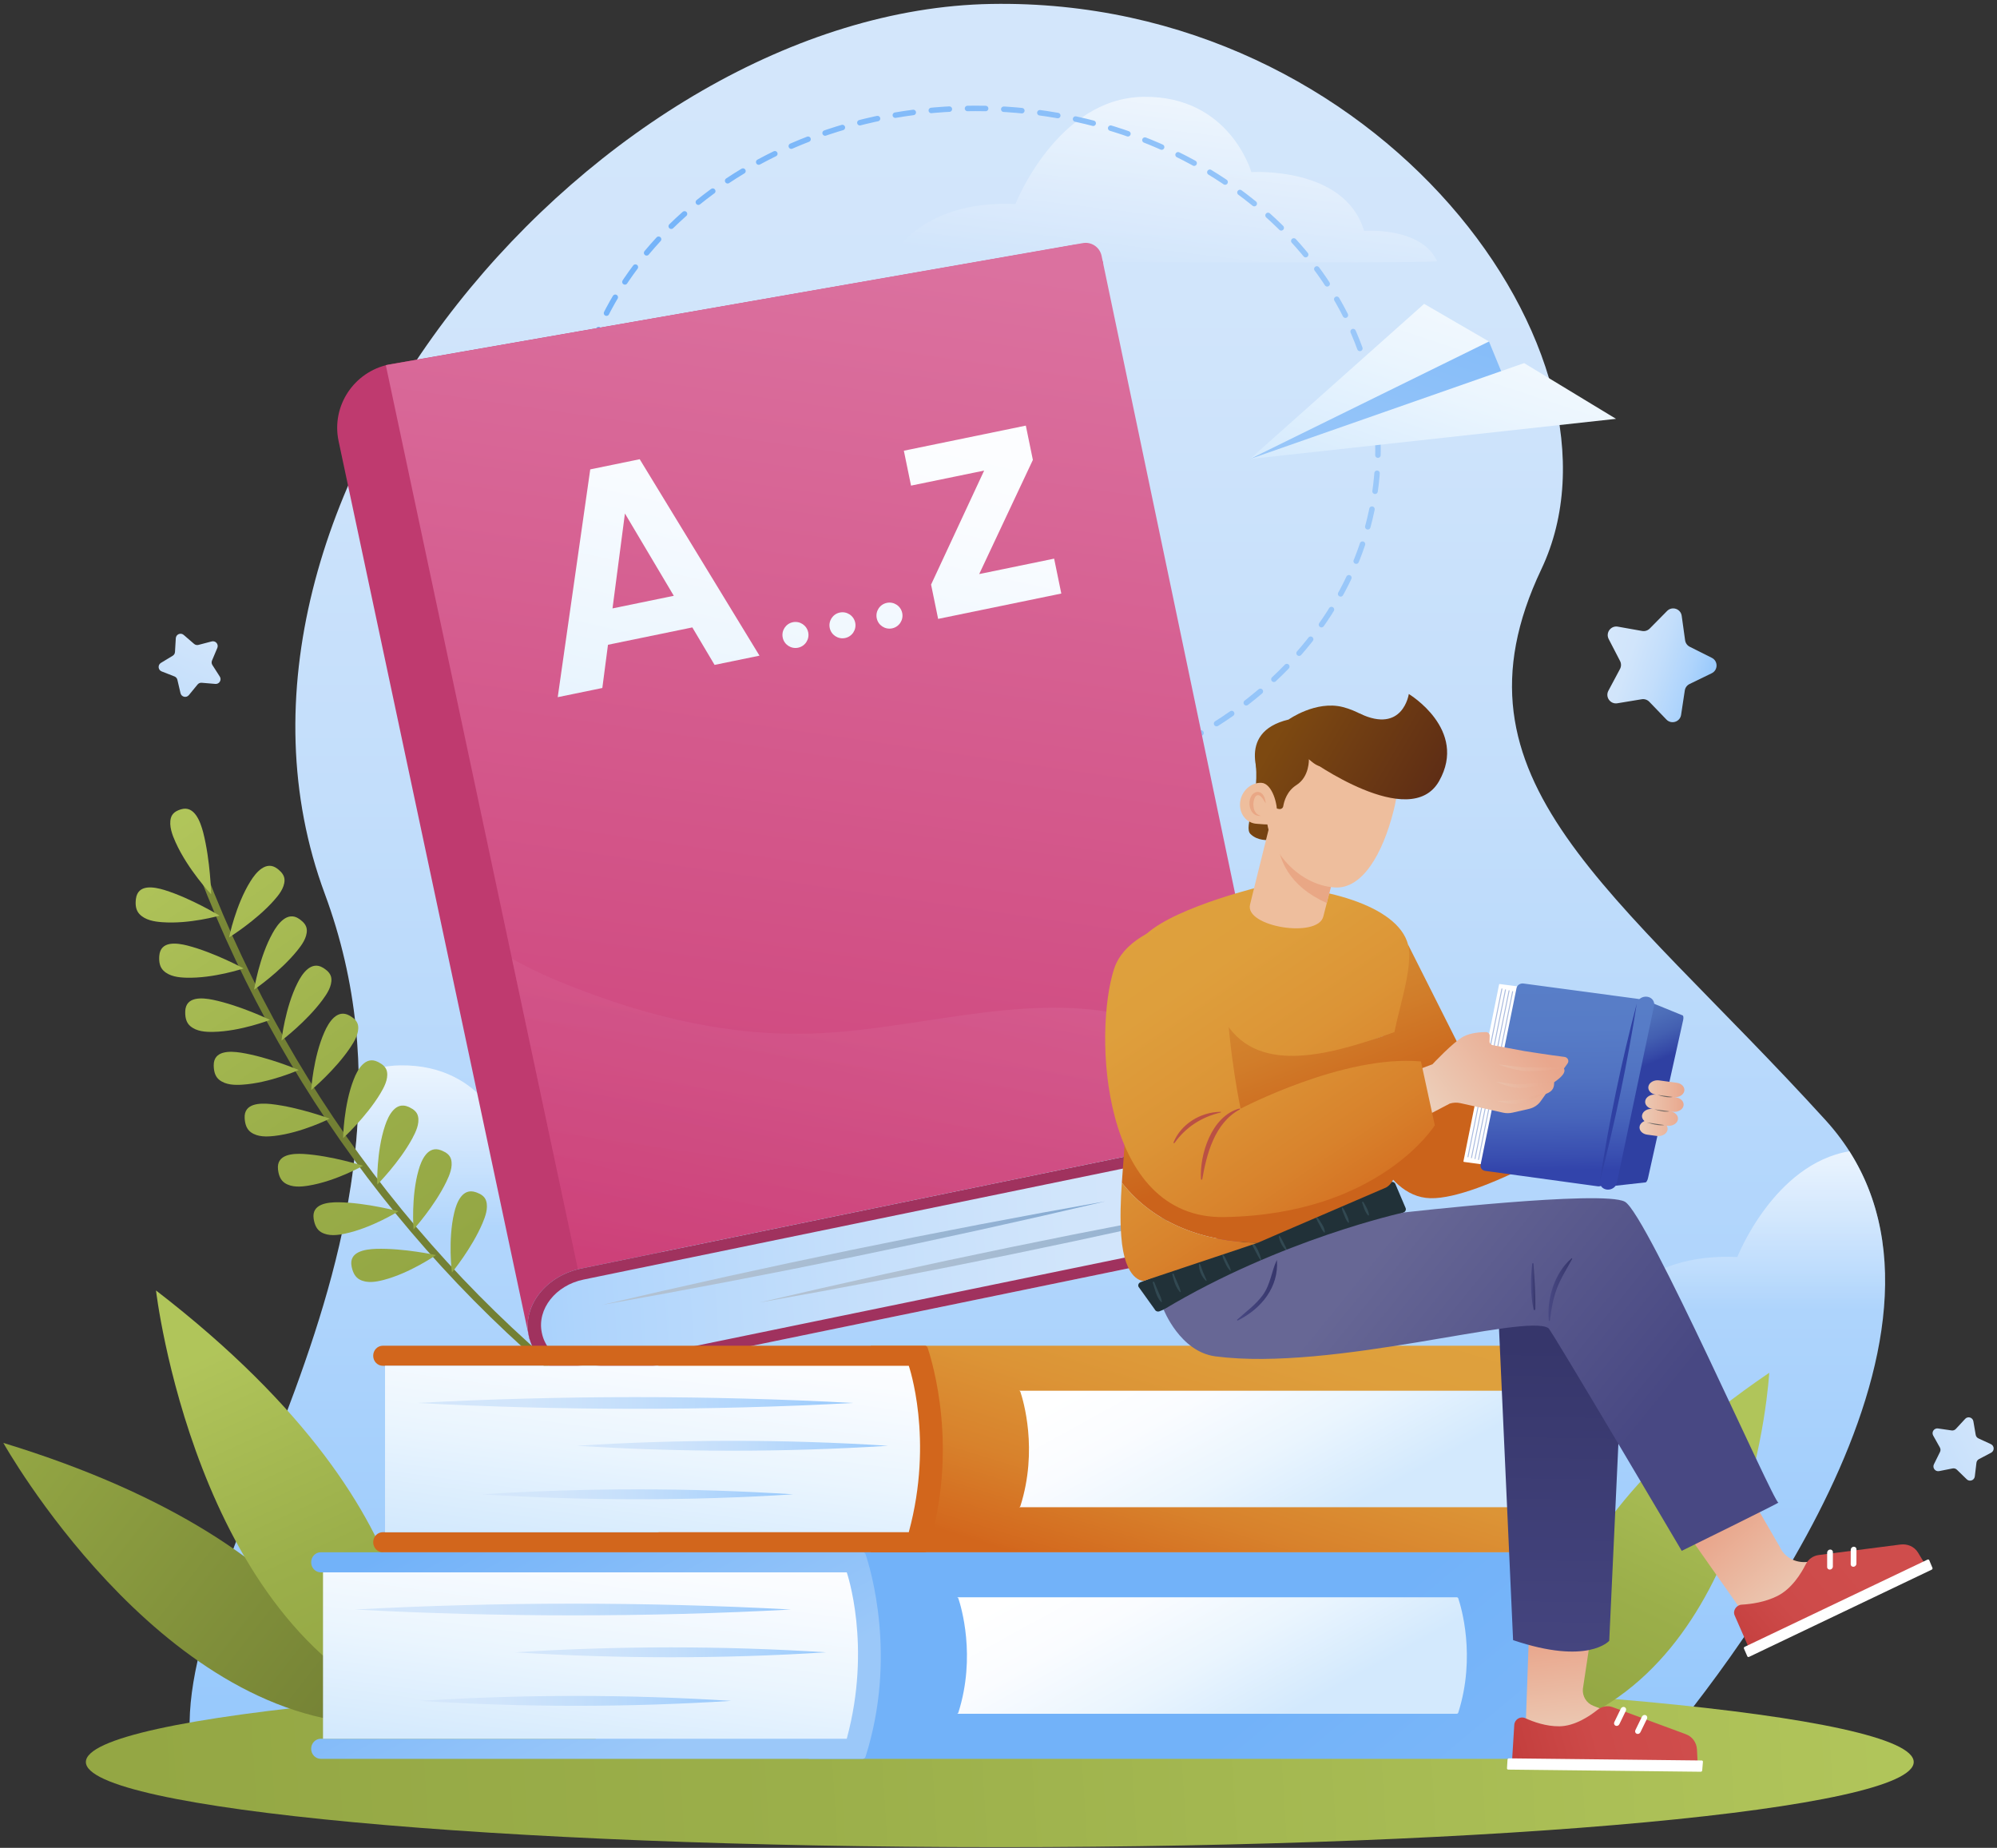 <svg width="414" height="383" viewBox="0 0 414 383" fill="none" xmlns="http://www.w3.org/2000/svg">
<rect x="0" y="0" width="414" height="383" fill="#333333" stroke="none"/>
<path d="M39.935 364.547H342.347C362.087 341.167 414.515 271.774 378.459 232.171C334.626 184.027 298.698 161.891 319.536 117.989C340.375 74.086 286.096 -0.594 205.45 0.818C124.804 2.23 37.139 103.778 67.319 185.22C94.851 259.517 32.435 325.592 39.935 364.547Z" fill="url(#paint0_linear_9_421)"/>
<path opacity="0.8" d="M297.918 54.126C298.196 54.738 184.398 54.126 184.398 54.126C184.398 54.126 189.961 41.372 210.516 42.29C210.516 42.29 219.137 20.32 237.038 20.07C254.939 19.82 259.415 35.672 259.415 35.672C259.415 35.672 278.808 34.394 282.786 47.854C282.786 47.854 294.652 46.938 297.918 54.126Z" fill="url(#paint1_linear_9_421)"/>
<path d="M202.218 164.089C248.31 164.089 285.675 132.386 285.675 93.278C285.675 54.17 248.31 22.467 202.218 22.467C156.126 22.467 118.761 54.17 118.761 93.278C118.761 132.386 156.126 164.089 202.218 164.089Z" stroke="url(#paint2_linear_9_421)" stroke-width="1.134" stroke-miterlimit="10" stroke-linecap="round" stroke-dasharray="3.76 3.76"/>
<path d="M207.268 382.861C311.907 382.861 396.734 374.959 396.734 365.211C396.734 355.463 311.907 347.561 207.268 347.561C102.629 347.561 17.802 355.463 17.802 365.211C17.802 374.959 102.629 382.861 207.268 382.861Z" fill="url(#paint3_linear_9_421)"/>
<path d="M366.78 284.535C366.78 284.535 363.448 345.616 321.634 358.591C321.634 358.591 309.002 323.797 366.78 284.535Z" fill="url(#paint4_linear_9_421)"/>
<path opacity="0.8" d="M383.393 238.621C367.728 241.272 360.166 260.54 360.166 260.54C339.611 259.622 334.048 272.376 334.048 272.376C334.048 272.376 362.168 272.527 390.418 272.604C391.687 260.487 389.898 248.813 383.393 238.621Z" fill="url(#paint5_linear_9_421)"/>
<path d="M0.692 299.069C0.692 299.069 32.659 356.163 77.203 357.332C77.203 357.332 72.337 320.934 0.692 299.069Z" fill="url(#paint6_linear_9_421)"/>
<path d="M32.341 267.471C32.341 267.471 40.389 336.737 84.978 354.528C84.978 354.528 95.549 316.159 32.341 267.471Z" fill="url(#paint7_linear_9_421)"/>
<path opacity="0.8" d="M143.854 254.871C140.588 247.683 128.721 248.599 128.721 248.599C124.744 235.139 105.35 236.417 105.35 236.417C105.35 236.417 100.875 220.565 82.973 220.815C79.81 220.859 76.943 221.591 74.355 222.75C74.559 233.82 73.242 244.61 71.011 255.049C103.649 255.166 144.019 255.236 143.854 254.871Z" fill="url(#paint8_linear_9_421)"/>
<path d="M41.614 180.068C41.227 180.214 41.044 180.674 41.206 181.096C59.709 229.417 92.46 271.11 135.257 300.551C135.63 300.808 136.122 300.739 136.354 300.397C136.587 300.056 136.474 299.575 136.104 299.32C93.556 270.051 60.997 228.601 42.602 180.561C42.441 180.143 41.999 179.923 41.614 180.068Z" fill="url(#paint9_linear_9_421)"/>
<path d="M98.876 247.192C98.781 247.156 98.684 247.124 98.588 247.092C95.841 246.186 94.64 249.275 94.152 251.413C92.834 256.953 93.673 263.75 93.688 263.749C93.694 263.752 97.826 258.722 100.029 253.531C100.61 252.161 101.257 250.406 100.78 248.894C100.494 247.992 99.718 247.507 98.876 247.192Z" fill="url(#paint10_linear_9_421)"/>
<path d="M91.695 238.523C91.602 238.483 91.507 238.446 91.412 238.41C88.711 237.379 87.367 240.405 86.779 242.519C85.203 247.99 85.719 254.815 85.734 254.815C85.74 254.819 90.104 249.988 92.548 244.908C93.193 243.568 93.921 241.845 93.516 240.313C93.275 239.397 92.522 238.876 91.695 238.523Z" fill="url(#paint11_linear_9_421)"/>
<path d="M84.93 229.53C84.838 229.486 84.746 229.444 84.653 229.404C82.003 228.247 80.518 231.208 79.832 233.291C78.002 238.682 78.196 245.523 78.212 245.523C78.217 245.527 82.803 240.906 85.483 235.946C86.19 234.637 86.999 232.95 86.665 231.402C86.467 230.477 85.74 229.922 84.93 229.53Z" fill="url(#paint12_linear_9_421)"/>
<path d="M78.591 220.229C78.501 220.18 78.411 220.134 78.32 220.09C75.727 218.809 74.105 221.698 73.323 223.748C71.243 229.049 71.119 235.892 71.134 235.892C71.14 235.896 75.936 231.495 78.844 226.665C79.611 225.391 80.498 223.744 80.237 222.181C80.083 221.247 79.381 220.658 78.591 220.229Z" fill="url(#paint13_linear_9_421)"/>
<path d="M72.691 210.634C72.604 210.582 72.516 210.531 72.427 210.482C69.895 209.079 68.141 211.889 67.264 213.902C64.939 219.102 64.498 225.936 64.513 225.937C64.518 225.941 69.516 221.769 72.646 217.079C73.471 215.842 74.434 214.237 74.246 212.663C74.134 211.723 73.46 211.1 72.691 210.634Z" fill="url(#paint14_linear_9_421)"/>
<path d="M67.239 200.76C67.155 200.703 67.069 200.649 66.982 200.595C64.517 199.071 62.634 201.799 61.665 203.77C59.103 208.861 58.343 215.671 58.359 215.673C58.364 215.677 63.551 211.744 66.896 207.203C67.779 206.005 68.814 204.446 68.7 202.863C68.63 201.917 67.986 201.263 67.239 200.76Z" fill="url(#paint15_linear_9_421)"/>
<path d="M62.247 190.623C62.166 190.562 62.082 190.503 61.998 190.446C59.605 188.803 57.598 191.442 56.538 193.368C53.741 198.339 52.669 205.116 52.684 205.118C52.688 205.123 58.054 201.435 61.606 197.053C62.543 195.897 63.65 194.387 63.609 192.797C63.585 191.847 62.971 191.162 62.247 190.623Z" fill="url(#paint16_linear_9_421)"/>
<path d="M57.727 180.236C57.648 180.171 57.568 180.108 57.486 180.047C55.171 178.288 53.043 180.833 51.895 182.71C48.871 187.553 47.486 194.284 47.501 194.286C47.505 194.291 53.037 190.858 56.789 186.642C57.779 185.53 58.954 184.072 58.987 182.479C59.007 181.527 58.426 180.811 57.727 180.236Z" fill="url(#paint17_linear_9_421)"/>
<path d="M72.967 262.839C72.94 262.731 72.916 262.623 72.893 262.514C72.267 259.423 75.657 258.94 77.889 258.851C83.717 258.671 90.382 260.153 90.384 260.139C90.382 260.132 85.038 263.869 79.48 265.304C78.017 265.682 76.126 266.04 74.573 265.218C73.646 264.727 73.205 263.796 72.967 262.839Z" fill="url(#paint18_linear_9_421)"/>
<path d="M65.084 252.943C65.062 252.835 65.043 252.725 65.026 252.615C64.546 249.499 67.954 249.175 70.188 249.189C76.017 249.281 82.604 251.07 82.606 251.056C82.604 251.05 77.092 254.532 71.474 255.706C69.995 256.015 68.091 256.285 66.577 255.392C65.674 254.86 65.277 253.909 65.084 252.943Z" fill="url(#paint19_linear_9_421)"/>
<path d="M57.673 242.689C57.657 242.579 57.642 242.469 57.63 242.359C57.297 239.223 60.716 239.058 62.946 239.179C68.765 239.544 75.26 241.639 75.263 241.625C75.262 241.619 69.592 244.84 63.925 245.75C62.433 245.99 60.517 246.17 59.048 245.207C58.173 244.632 57.821 243.663 57.673 242.689Z" fill="url(#paint20_linear_9_421)"/>
<path d="M50.747 232.095C50.736 231.984 50.726 231.873 50.72 231.763C50.533 228.613 53.957 228.61 56.179 228.835C61.977 229.475 68.367 231.872 68.371 231.858C68.369 231.851 62.556 234.804 56.852 235.447C55.35 235.616 53.429 235.706 52.005 234.675C51.156 234.061 50.849 233.076 50.747 232.095Z" fill="url(#paint21_linear_9_421)"/>
<path d="M44.318 221.178C44.312 221.067 44.308 220.955 44.306 220.845C44.265 217.687 47.687 217.846 49.897 218.177C55.66 219.092 61.935 221.79 61.939 221.776C61.938 221.769 55.992 224.446 50.263 224.819C48.754 224.918 46.83 224.916 45.456 223.818C44.635 223.163 44.375 222.164 44.318 221.178Z" fill="url(#paint22_linear_9_421)"/>
<path d="M38.399 209.955C38.398 209.843 38.399 209.732 38.402 209.621C38.506 206.459 41.919 206.783 44.112 207.218C49.829 208.408 55.973 211.404 55.978 211.39C55.977 211.384 49.912 213.778 44.17 213.878C42.659 213.905 40.736 213.813 39.413 212.649C38.625 211.956 38.41 210.943 38.399 209.955Z" fill="url(#paint23_linear_9_421)"/>
<path d="M33.003 198.442C33.007 198.33 33.013 198.219 33.022 198.108C33.272 194.949 36.668 195.436 38.839 195.977C44.498 197.442 50.499 200.734 50.504 200.72C50.504 200.713 44.332 202.819 38.589 202.645C37.077 202.599 35.159 202.415 33.892 201.187C33.136 200.455 32.969 199.432 33.003 198.442Z" fill="url(#paint24_linear_9_421)"/>
<path d="M28.142 186.657C28.15 186.545 28.163 186.434 28.176 186.323C28.572 183.171 31.942 183.823 34.087 184.47C39.675 186.211 45.519 189.794 45.526 189.781C45.525 189.774 39.261 191.586 33.531 191.136C32.022 191.017 30.115 190.741 28.904 189.45C28.183 188.678 28.062 187.646 28.142 186.657Z" fill="url(#paint25_linear_9_421)"/>
<path d="M37.301 167.819C37.396 167.787 37.492 167.757 37.588 167.729C40.33 166.95 41.535 170.301 42.127 172.547C43.619 178.387 43.771 185.344 43.782 185.355C43.783 185.373 38.955 180.258 36.404 174.585C35.728 173.101 34.988 171.169 35.425 169.55C35.685 168.586 36.461 168.105 37.301 167.819Z" fill="url(#paint26_linear_9_421)"/>
<path d="M36.444 132.287L36.277 135.13C36.258 135.456 36.08 135.751 35.8 135.92L33.364 137.394C32.661 137.819 32.751 138.867 33.516 139.166L36.168 140.203C36.472 140.322 36.698 140.583 36.772 140.9L37.421 143.673C37.608 144.473 38.632 144.711 39.153 144.076L40.959 141.875C41.166 141.623 41.484 141.488 41.809 141.516L44.646 141.756C45.465 141.825 46.008 140.925 45.565 140.233L44.029 137.835C43.853 137.56 43.823 137.216 43.95 136.916L45.055 134.292C45.374 133.534 44.686 132.74 43.89 132.948L41.135 133.668C40.819 133.751 40.483 133.672 40.236 133.459L38.081 131.598C37.46 131.057 36.492 131.466 36.444 132.287Z" fill="url(#paint27_linear_9_421)"/>
<path d="M251.53 229.959L264.862 227.216L270.176 253.046L256.844 255.789L251.53 229.959Z" fill="url(#paint28_linear_9_421)"/>
<path d="M223.986 73.01L228.711 54.694C228.147 51.951 225.466 50.185 222.723 50.749L80.666 75.543C73.386 77.041 68.689 84.115 70.177 91.343L70.193 91.423L70.21 91.503L109.761 277.535L139.202 271.478L104.423 98.323L223.986 73.01Z" fill="url(#paint29_linear_9_421)"/>
<path d="M228.369 53.029C227.994 51.205 226.212 50.031 224.388 50.406L79.982 75.683L119.811 263.066L266.048 232.979L228.369 53.029Z" fill="url(#paint30_linear_9_421)"/>
<path opacity="0.3" d="M119.811 263.066L266.048 232.979L264.158 223.954C254.024 218.178 243.615 212.475 232.191 210.156C211.005 205.855 189.361 213.649 167.751 214.237C149.31 214.739 131.255 209.906 114.378 202.782C111.634 201.624 108.889 200.231 106.136 198.733L119.811 263.066Z" fill="url(#paint31_linear_9_421)"/>
<path d="M120.494 262.925C113.214 264.423 108.335 270.612 109.598 276.749L109.626 276.885C110.889 283.022 117.814 286.782 125.094 285.285L266.296 256.234L261.696 233.875L120.494 262.925Z" fill="url(#paint32_linear_9_421)"/>
<path d="M267.457 253.605L220.459 263.274L124.623 282.991C118.854 284.178 113.346 281.187 112.346 276.324L112.318 276.188C111.317 271.325 115.197 266.403 120.966 265.216L216.802 245.499L263.8 235.83L266.52 235.27L266.048 232.977L120.494 262.923C113.214 264.421 108.335 270.61 109.598 276.747L109.626 276.883C110.888 283.02 117.814 286.78 125.094 285.283L270.648 255.337L270.176 253.045L267.457 253.605Z" fill="url(#paint33_linear_9_421)"/>
<path d="M122.365 97.29L115.623 144.502L124.869 142.6L126.042 133.64L143.527 130.043L148.141 137.813L157.45 135.898L132.618 95.182L122.365 97.29ZM126.981 126.103L129.555 106.43L139.686 123.489L126.981 126.103Z" fill="url(#paint34_linear_9_421)"/>
<path d="M202.998 118.986L214.126 95.325L212.664 88.217L187.379 93.419L188.867 100.653L204.025 97.534L193.023 121.169L194.485 128.277L220.021 123.023L218.533 115.79L202.998 118.986Z" fill="url(#paint35_linear_9_421)"/>
<path d="M164.364 128.965C162.905 129.265 161.965 130.692 162.265 132.151C162.565 133.61 163.992 134.55 165.451 134.25C166.91 133.95 167.85 132.523 167.55 131.064C167.249 129.605 165.823 128.665 164.364 128.965Z" fill="url(#paint36_linear_9_421)"/>
<path d="M174.109 126.96C172.65 127.26 171.71 128.687 172.01 130.146C172.31 131.605 173.737 132.545 175.196 132.245C176.655 131.945 177.595 130.518 177.295 129.059C176.995 127.6 175.568 126.66 174.109 126.96Z" fill="url(#paint37_linear_9_421)"/>
<path d="M183.854 124.955C182.395 125.255 181.455 126.682 181.755 128.141C182.055 129.6 183.482 130.54 184.941 130.24C186.4 129.94 187.34 128.513 187.04 127.054C186.74 125.595 185.314 124.655 183.854 124.955Z" fill="url(#paint38_linear_9_421)"/>
<path d="M229.14 249.001C194.335 255.149 159.216 262.383 124.808 270.466C159.612 264.31 194.734 257.092 229.14 249.001Z" fill="url(#paint39_linear_9_421)"/>
<path d="M261.754 248.515C226.948 254.663 191.829 261.897 157.422 269.98C192.226 263.825 227.349 256.607 261.754 248.515Z" fill="url(#paint40_linear_9_421)"/>
<path d="M319.314 327.054C318.602 323.932 315.932 321.736 312.859 321.736H264.023H175.671H167.659V364.547H175.671H264.023H312.851C315.93 364.547 318.58 362.327 319.313 359.204C322.492 345.641 320.815 333.634 319.314 327.054Z" fill="url(#paint41_linear_9_421)"/>
<path d="M123.427 325.896H66.499C65.399 325.896 64.507 324.965 64.507 323.816C64.507 322.667 65.399 321.736 66.499 321.736H178.885C179.136 321.736 179.358 321.901 179.441 322.149C180.433 325.092 186.023 343.387 179.434 364.123C179.354 364.376 179.125 364.548 178.87 364.548H66.499C65.399 364.548 64.507 363.617 64.507 362.467C64.507 361.318 65.399 360.387 66.499 360.387H123.401C123.667 360.387 123.903 360.199 123.974 359.931C128.526 342.702 124.77 328.873 123.987 326.32C123.909 326.065 123.683 325.896 123.427 325.896Z" fill="url(#paint42_linear_9_421)"/>
<path d="M198.676 354.973C202.392 343.279 199.239 332.962 198.68 331.302C198.633 331.163 198.508 331.069 198.366 331.069H246.379H302.006C302.148 331.069 302.273 331.162 302.32 331.302C302.879 332.962 306.032 343.279 302.316 354.973C302.271 355.115 302.142 355.213 301.998 355.213H246.38H198.358C198.502 355.213 198.631 355.116 198.676 354.973Z" fill="url(#paint43_linear_9_421)"/>
<path d="M175.542 325.896C175.542 325.896 180.795 341.06 175.542 360.386H66.963V325.896H175.542Z" fill="url(#paint44_linear_9_421)"/>
<path d="M163.963 333.603C133.977 331.983 103.545 331.996 73.558 333.603C103.545 335.21 133.977 335.223 163.963 333.603Z" fill="url(#paint45_linear_9_421)"/>
<path d="M106.758 342.474C128.227 343.834 149.772 343.845 171.241 342.474C149.772 341.103 128.227 341.114 106.758 342.474Z" fill="url(#paint46_linear_9_421)"/>
<path d="M87.094 352.537C108.563 353.897 130.108 353.908 151.577 352.537C130.108 351.166 108.563 351.177 87.094 352.537Z" fill="url(#paint47_linear_9_421)"/>
<path d="M332.174 284.242C331.462 281.12 328.792 278.924 325.719 278.924H291.39H188.53H180.518V321.735H188.53H291.39H325.711C328.79 321.735 331.44 319.515 332.173 316.392C335.352 302.829 333.675 290.822 332.174 284.242Z" fill="url(#paint48_linear_9_421)"/>
<path d="M211.536 312.162C215.252 300.468 212.1 290.151 211.54 288.491C211.493 288.352 211.368 288.258 211.226 288.258H259.239H314.866C315.008 288.258 315.133 288.351 315.18 288.491C315.739 290.151 318.892 300.468 315.176 312.162C315.131 312.304 315.002 312.402 314.858 312.402H259.239H211.217C211.362 312.401 211.49 312.304 211.536 312.162Z" fill="url(#paint49_linear_9_421)"/>
<path d="M317.002 337.815L329.969 337.957L328.142 350.088C328.034 351.626 328.902 353.012 330.316 353.563L350.278 361.38L350.025 364.407L327.154 364.153L316.071 364.02L317.002 337.815Z" fill="url(#paint50_linear_9_421)"/>
<path d="M349.496 359.449L334.304 353.831C333.274 353.451 332.09 353.665 331.191 354.384C329.497 355.74 326.447 357.768 323.29 357.808C320.557 357.842 317.924 356.911 316.179 356.113C315.184 355.658 313.997 356.392 313.928 357.502L313.476 364.785L351.933 365.212L351.799 362.614C351.725 361.168 350.835 359.946 349.496 359.449Z" fill="url(#paint51_linear_9_421)"/>
<path d="M312.67 366.783L352.589 367.227C352.739 367.229 352.871 367.109 352.884 366.959L353.037 365.168C353.05 365.018 352.939 364.895 352.789 364.893L312.814 364.45C312.664 364.448 312.535 364.568 312.526 364.718L312.416 366.509C312.406 366.659 312.52 366.782 312.67 366.783Z" fill="white"/>
<path d="M334.93 357.686C335.217 357.808 335.567 357.669 335.709 357.376L337.06 354.592C337.202 354.299 337.084 353.96 336.797 353.837C336.51 353.715 336.158 353.854 336.016 354.147L334.666 356.931C334.524 357.224 334.643 357.563 334.93 357.686Z" fill="white"/>
<path d="M339.298 359.349C339.584 359.471 339.935 359.332 340.077 359.039L341.435 356.255C341.578 355.962 341.461 355.622 341.174 355.5C340.887 355.378 340.536 355.517 340.393 355.81L339.037 358.594C338.894 358.887 339.012 359.227 339.298 359.349Z" fill="white"/>
<path d="M363.022 310.35L368.946 320.579C369.901 322.756 372.197 324.016 374.704 323.738L395.592 321.423L396.733 324.122L374.987 334.463L364.674 338.999L348.466 315.948C352.032 313.682 359.464 312.764 363.022 310.35Z" fill="url(#paint52_linear_9_421)"/>
<path d="M393.967 320.135L377.034 322.309C375.891 322.456 374.876 323.182 374.359 324.212C373.385 326.154 371.442 329.299 368.5 330.785C365.957 332.071 363.076 332.479 361.086 332.593C359.953 332.658 359.178 333.836 359.613 334.826L362.457 341.321L398.919 323.926L397.605 321.773C396.872 320.576 395.467 319.943 393.967 320.135Z" fill="url(#paint53_linear_9_421)"/>
<path d="M362.596 343.419L400.462 325.341C400.606 325.273 400.677 325.11 400.621 324.976L399.951 323.379C399.895 323.245 399.733 323.192 399.589 323.26L361.69 341.338C361.549 341.406 361.482 341.569 361.541 341.703L362.237 343.3C362.294 343.434 362.456 343.487 362.596 343.419Z" fill="white"/>
<path d="M379.38 325.329C379.706 325.302 379.973 325.022 379.973 324.705L379.977 321.698C379.977 321.382 379.71 321.145 379.384 321.172C379.057 321.199 378.79 321.479 378.79 321.796L378.789 324.803C378.788 325.119 379.054 325.355 379.38 325.329Z" fill="white"/>
<path d="M384.26 324.744C384.586 324.717 384.854 324.437 384.855 324.12L384.867 321.113C384.868 320.797 384.602 320.56 384.275 320.587C383.948 320.614 383.68 320.894 383.679 321.211L383.669 324.218C383.668 324.534 383.934 324.771 384.26 324.744Z" fill="white"/>
<path d="M291.903 195.778L305.362 222.52L329.274 218.84C329.274 218.84 331.184 233.939 330.766 234.066C330.348 234.193 306.996 248.606 296.544 248.352C286.089 248.098 282.357 231.401 282.357 231.401L291.903 195.778Z" fill="url(#paint54_linear_9_421)"/>
<path d="M332.82 246.001L341.141 245.071C341.32 245.051 341.549 244.651 341.653 244.177L348.933 211.44C349.04 210.966 348.995 210.528 348.831 210.462L341.237 207.365C340.902 207.207 340.769 207.646 340.651 208.181L332.619 245.08C332.505 245.614 332.595 246.026 332.82 246.001Z" fill="url(#paint55_linear_9_421)"/>
<path d="M303.485 240.826L326.201 243.937C326.267 243.946 326.332 243.903 326.345 243.841L334.195 207.199C334.209 207.137 334.165 207.079 334.097 207.07L310.923 203.959C310.855 203.95 310.79 203.993 310.777 204.055L303.388 240.697C303.374 240.759 303.418 240.817 303.485 240.826Z" fill="white"/>
<path d="M307.892 242.684L331.242 245.886C331.888 245.975 332.518 245.554 332.648 244.947L340.622 208.314C340.756 207.707 340.33 207.142 339.67 207.053L315.823 203.851C315.16 203.762 314.521 204.183 314.396 204.79L306.938 241.423C306.816 242.031 307.243 242.595 307.892 242.684Z" fill="url(#paint56_linear_9_421)"/>
<path d="M341.085 228.126C341.265 227.31 342.258 226.758 343.293 226.898C342.259 226.757 341.559 225.974 341.739 225.158C341.919 224.342 342.914 223.789 343.95 223.93L347.614 224.428C348.649 224.569 349.346 225.352 349.163 226.168C348.98 226.984 347.984 227.537 346.95 227.396L347.458 227.465C348.492 227.606 349.187 228.388 349.004 229.204C348.821 230.02 347.827 230.573 346.796 230.432L346.289 230.363C347.321 230.504 348.016 231.286 347.833 232.103C347.651 232.919 346.659 233.471 345.628 233.331L345.527 233.317C345.693 233.59 345.761 233.904 345.69 234.225C345.509 235.041 344.519 235.594 343.489 235.453L341.465 235.176C340.435 235.035 339.739 234.252 339.917 233.436C340.022 232.958 340.408 232.576 340.914 232.365C340.527 232.032 340.326 231.57 340.431 231.092C340.61 230.276 341.602 229.723 342.635 229.864C341.604 229.725 340.905 228.943 341.085 228.126Z" fill="url(#paint57_linear_9_421)"/>
<path opacity="0.6" d="M343.622 226.933L346.759 227.36C346.759 227.36 345.827 227.685 343.622 226.933Z" fill="#213138"/>
<path opacity="0.6" d="M342.963 229.914L346.095 230.341C346.095 230.341 345.164 230.666 342.963 229.914Z" fill="#213138"/>
<path opacity="0.6" d="M341.411 232.653L345.029 233.184C345.029 233.184 343.965 233.481 341.411 232.653Z" fill="#213138"/>
<path d="M333.109 246.561C334.078 246.687 335.017 246.05 335.205 245.139L342.903 208.467C343.097 207.556 342.451 206.716 341.461 206.59C340.47 206.464 339.511 207.101 339.318 208.012L331.69 244.684C331.505 245.595 332.139 246.436 333.109 246.561Z" fill="url(#paint58_linear_9_421)"/>
<path d="M331.691 244.684C334.821 232.595 337.397 220.262 339.319 208.012C336.13 220.1 333.573 232.435 331.691 244.684Z" fill="url(#paint59_linear_9_421)"/>
<path d="M306.5 240.438C306.553 240.442 306.603 240.407 306.613 240.357L313.691 205.538C313.702 205.486 313.664 205.437 313.608 205.43C313.545 205.427 313.496 205.459 313.485 205.51L306.411 240.329C306.4 240.381 306.438 240.43 306.493 240.437C306.493 240.437 306.498 240.438 306.5 240.438Z" fill="#AABBDF"/>
<path d="M305.772 240.252C305.825 240.256 305.875 240.221 305.885 240.171L312.949 205.352C312.96 205.3 312.922 205.251 312.866 205.244C312.863 205.244 312.861 205.244 312.859 205.244C312.805 205.24 312.754 205.275 312.744 205.325L305.684 240.144C305.673 240.196 305.711 240.245 305.766 240.252C305.766 240.252 305.769 240.252 305.772 240.252Z" fill="#AABBDF"/>
<path d="M305.043 240.066C305.096 240.07 305.146 240.035 305.156 239.985L312.207 205.166C312.218 205.114 312.18 205.065 312.124 205.058C312.068 205.061 312.012 205.087 312.002 205.138L304.955 239.957C304.945 240.009 304.982 240.058 305.037 240.065L305.043 240.066Z" fill="#AABBDF"/>
<path d="M304.314 239.88C304.367 239.884 304.417 239.848 304.427 239.799L311.464 204.98C311.475 204.928 311.437 204.879 311.381 204.872C311.379 204.872 311.376 204.872 311.376 204.872C311.319 204.868 311.269 204.903 311.258 204.953L304.225 239.772C304.214 239.824 304.252 239.873 304.307 239.88C304.309 239.88 304.312 239.88 304.314 239.88Z" fill="#AABBDF"/>
<path d="M265.275 227.786L265.263 227.916C265.258 227.965 265.176 227.96 265.181 227.911L265.193 227.781C265.198 227.732 265.28 227.737 265.275 227.786Z" fill="#213138"/>
<path d="M240.39 271.783L290.962 251.317C291.357 251.161 291.551 250.739 291.396 250.375L289.273 245.398C289.117 245.034 288.67 244.866 288.275 245.023L236.432 265.769C236.045 265.925 235.866 266.347 236.03 266.711L239.397 271.408C239.56 271.772 240.005 271.94 240.39 271.783Z" fill="#213138"/>
<path d="M239.294 265.733C239.572 266.452 239.884 267.157 240.19 267.865C240.462 268.498 240.803 269.123 240.863 269.813C240.869 269.885 240.783 269.935 240.726 269.877C239.727 268.862 239.391 267.137 238.974 265.837C238.919 265.664 239.228 265.562 239.294 265.733Z" fill="#324952"/>
<path d="M243.325 264.046C243.771 265.276 244.472 266.46 244.782 267.726C244.803 267.811 244.681 267.863 244.623 267.8C243.714 266.81 243.333 265.399 243.028 264.142C242.989 263.982 243.266 263.885 243.325 264.046Z" fill="#324952"/>
<path d="M248.756 261.976C249.026 262.522 249.166 263.124 249.404 263.684C249.647 264.256 249.932 264.798 250.141 265.383C250.17 265.465 250.074 265.532 250.005 265.468C249.121 264.648 248.477 263.203 248.558 262.013C248.564 261.916 248.713 261.888 248.756 261.976Z" fill="#324952"/>
<path d="M253.569 260.078C253.987 260.499 254.198 261.117 254.465 261.63C254.745 262.169 255.018 262.69 255.159 263.279C255.179 263.363 255.062 263.408 255.005 263.35C254.536 262.877 254.249 262.326 253.977 261.734C253.746 261.231 253.437 260.682 253.424 260.123C253.422 260.052 253.525 260.033 253.569 260.078Z" fill="#324952"/>
<path d="M259.627 257.458C260.566 258.395 261.204 259.862 261.464 261.116C261.483 261.208 261.356 261.235 261.309 261.166C260.901 260.564 260.569 259.938 260.243 259.294C259.954 258.724 259.602 258.166 259.411 257.558C259.374 257.439 259.551 257.381 259.627 257.458Z" fill="#324952"/>
<path d="M265.256 256.157C265.622 256.599 265.856 257.122 266.118 257.623C266.383 258.131 266.647 258.617 266.816 259.163C266.84 259.24 266.727 259.273 266.677 259.227C265.888 258.487 265.219 257.281 265.117 256.22C265.111 256.153 265.204 256.094 265.256 256.157Z" fill="#324952"/>
<path d="M273.72 253.204C274.153 253.86 274.657 254.616 274.651 255.419C274.651 255.485 274.558 255.502 274.517 255.461C274.093 255.039 273.875 254.483 273.599 253.97C273.463 253.717 273.321 253.468 273.18 253.217C273.065 253.012 272.917 252.485 272.706 252.354C272.683 252.34 272.69 252.31 272.712 252.298C273.107 252.076 273.556 252.954 273.72 253.204Z" fill="#324952"/>
<path d="M278.236 250.224C278.653 250.568 278.865 251.115 279.086 251.584C279.35 252.147 279.614 252.705 279.656 253.329C279.661 253.411 279.553 253.48 279.489 253.405C279.076 252.93 278.86 252.363 278.632 251.792C278.439 251.308 278.165 250.771 278.191 250.244C278.191 250.226 278.219 250.211 278.236 250.224Z" fill="#324952"/>
<path d="M282.649 249.144C283.131 249.964 283.684 250.852 283.805 251.802C283.818 251.906 283.674 251.985 283.598 251.896C282.956 251.146 282.67 250.143 282.377 249.23C282.329 249.079 282.576 249.02 282.649 249.144Z" fill="#324952"/>
<path d="M256.331 219.728C248.054 217.002 240.639 211.534 236.17 204.46C237.946 198.819 234.455 196.477 237.735 193.522C244.153 187.768 262.343 183.518 262.343 183.518C276.756 183.998 291.827 188.655 292.142 197.412C292.267 200.931 291.219 204.949 290.131 209.367C290.093 209.522 290.055 209.679 290.017 209.834C289.959 210.071 289.901 210.308 289.843 210.548C289.752 210.926 289.661 211.308 289.572 211.691C289.539 211.833 289.507 211.976 289.474 212.119C289.41 212.396 289.347 212.675 289.285 212.955C289.249 213.115 289.215 213.275 289.18 213.436C289.142 213.612 289.106 213.789 289.068 213.966C278.083 217.731 267.107 223.248 256.331 219.728Z" fill="url(#paint60_linear_9_421)"/>
<path d="M233.352 232.937C233.37 232.386 233.384 231.832 233.394 231.275C233.396 231.173 233.396 231.071 233.398 230.969C233.405 230.493 233.408 230.015 233.407 229.534C233.406 229.277 233.401 229.017 233.398 228.758C233.394 228.405 233.391 228.052 233.382 227.696C233.365 227.07 233.342 226.441 233.309 225.806C233.308 225.793 233.308 225.781 233.307 225.768V225.764C233.27 225.067 233.249 224.347 233.245 223.607C233.245 223.604 233.245 223.601 233.245 223.598C233.213 217.762 234.21 210.725 236.17 204.459C240.639 211.533 249.843 206.434 254.851 213.069C262.403 223.171 278.083 217.729 289.068 213.966C289.044 214.08 289.02 214.193 288.996 214.308C288.967 214.449 288.938 214.588 288.909 214.729C288.825 215.149 288.744 215.572 288.667 215.998C288.65 216.094 288.634 216.19 288.618 216.286C288.558 216.627 288.501 216.969 288.447 217.313C288.423 217.464 288.401 217.616 288.379 217.768C288.334 218.072 288.292 218.378 288.252 218.684C288.232 218.836 288.212 218.988 288.194 219.141C288.147 219.528 288.105 219.916 288.069 220.307C288.063 220.371 288.055 220.434 288.049 220.498C288.009 220.946 287.977 221.398 287.951 221.852C287.943 221.991 287.938 222.131 287.932 222.271C287.917 222.599 287.905 222.928 287.899 223.258C287.896 223.416 287.893 223.574 287.892 223.733C287.889 224.082 287.893 224.433 287.9 224.785C287.903 224.908 287.903 225.03 287.907 225.153C287.922 225.622 287.946 226.094 287.981 226.567C287.989 226.671 288.001 226.775 288.009 226.879C288.04 227.255 288.078 227.632 288.123 228.01C288.142 228.167 288.163 228.324 288.184 228.481C288.231 228.827 288.284 229.175 288.343 229.523C288.368 229.672 288.392 229.82 288.419 229.969C288.509 230.457 288.607 230.947 288.723 231.44C288.92 232.279 289.086 233.071 289.224 233.818C290.546 241.008 289.318 244.073 288.27 245.349C287.684 246.063 287.154 246.218 287.154 246.218L265.202 255.665L260.753 257.592C249.638 257.369 239.333 253.74 232.57 245.14C232.831 241.2 233.21 237.163 233.352 232.937Z" fill="url(#paint61_linear_9_421)"/>
<path d="M260.752 257.594L237.112 265.494C237.112 265.494 233.147 265.758 232.445 256.173C232.177 252.535 232.321 248.881 232.569 245.142C239.331 253.741 249.637 257.37 260.752 257.594Z" fill="url(#paint62_linear_9_421)"/>
<path d="M296.973 220.583C296.973 220.583 301.273 215.959 303.411 214.836C304.88 214.065 306.896 213.927 308.016 213.917C308.483 213.913 308.845 214.256 308.834 214.684L308.802 215.871C308.792 216.242 309.065 216.559 309.458 216.632L316.021 217.853C316.021 217.853 321.611 218.739 324.315 219.062C325.023 219.147 325.366 219.878 324.962 220.442L324.226 221.471C324.667 222.298 323.693 223.28 322.193 224.319C322.198 225.254 322.053 226.154 320.475 226.733L319.394 228.254C318.834 229.043 317.97 229.611 316.989 229.834L313.565 230.614C312.915 230.762 312.242 230.765 311.604 230.622L302.759 228.647C302.041 228.487 301.282 228.516 300.567 228.732L261.014 249.415L256.85 235.784L296.973 220.583Z" fill="url(#paint63_linear_9_421)"/>
<path opacity="0.4" d="M323.858 221.35C321.629 221.202 319.408 221.261 317.211 221.257C316.111 221.278 315.072 221.179 313.978 221.029L312.344 220.81L311.515 220.721C311.242 220.704 310.951 220.635 310.677 220.718C311.201 220.793 311.717 221.017 312.237 221.174C312.76 221.333 313.287 221.486 313.826 221.612C314.362 221.747 314.912 221.844 315.472 221.926C316.044 221.995 316.614 222.009 317.174 222.019C319.417 221.997 321.643 221.799 323.858 221.35Z" fill="url(#paint64_linear_9_421)"/>
<path opacity="0.4" d="M321.723 224.172C320.731 224.209 319.754 224.305 318.782 224.411C317.81 224.511 316.842 224.643 315.89 224.723C314.956 224.841 314.055 224.719 313.093 224.602C312.145 224.476 311.191 224.325 310.214 224.208C311.077 224.628 311.99 224.944 312.936 225.184C313.408 225.31 313.894 225.397 314.393 225.467C314.89 225.531 315.439 225.525 315.931 225.481C316.931 225.381 317.903 225.214 318.868 224.993C319.833 224.776 320.788 224.517 321.723 224.172Z" fill="url(#paint65_linear_9_421)"/>
<path opacity="0.4" d="M319.764 226.733C318.96 226.886 318.185 227.088 317.416 227.296C316.647 227.495 315.886 227.728 315.139 227.89C314.416 228.073 313.657 228.094 312.87 228.127C312.087 228.151 311.294 228.156 310.481 228.199C311.228 228.469 312.012 228.632 312.814 228.721C313.608 228.81 314.461 228.825 315.299 228.63C316.112 228.437 316.873 228.168 317.617 227.85C318.36 227.532 319.084 227.175 319.764 226.733Z" fill="url(#paint66_linear_9_421)"/>
<path d="M245.582 190.596C245.582 190.596 253.461 192.296 254.193 205.821C254.912 219.346 257.194 229.797 257.194 229.797C257.194 229.797 278.51 218.542 294.582 220.007L297.449 233.237C297.449 233.237 285.947 251.728 253.791 252.263C228.127 252.69 226.681 213.918 230.973 200.785C232.786 195.293 239.149 192.182 245.582 190.596Z" fill="url(#paint67_linear_9_421)"/>
<path d="M256.938 229.768C257.064 229.734 257.108 229.902 257.006 229.957C251.757 232.797 250.143 239.301 249.241 244.399C249.213 244.56 248.983 244.545 248.973 244.386C248.663 239.483 251.071 231.361 256.938 229.768Z" fill="#BA5044"/>
<path d="M253.055 230.449C253.142 230.448 253.143 230.566 253.064 230.584C249.006 231.553 245.817 233.657 243.5 236.893C243.425 236.998 243.236 236.915 243.284 236.794C244.776 233.082 248.769 230.481 253.055 230.449Z" fill="#BA5044"/>
<path d="M263.002 174.105C263.002 174.105 260.737 174.356 259.237 172.86C257.734 171.364 261.02 165.971 260.36 158.676C259.701 151.381 266.043 155.27 266.043 155.27L268.465 166.142L263.002 174.105Z" fill="url(#paint68_linear_9_421)"/>
<path d="M259.146 187.5C258.028 192.09 273.183 194.553 274.34 189.963L281.425 162.311L265.997 159.847L260.01 183.969L259.146 187.5Z" fill="#EEBE9D"/>
<path d="M281.078 162.256C281.191 162.289 281.302 162.322 281.413 162.356L275.046 187.174C259.345 180.124 265.524 164.933 267.989 160.166L281.078 162.256Z" fill="#E9A785"/>
<path d="M262.581 166.485C261.548 175.646 269.177 183.531 276.781 183.946C282.411 184.255 286.632 177.058 288.913 168.003C291.947 156.126 286.228 151.017 278.506 150.616C270.773 150.215 263.632 157.322 262.581 166.485Z" fill="#EEBE9D"/>
<path d="M267.142 149.139C267.142 149.139 272.786 145.121 278.389 146.55C283.981 147.981 288.765 152.894 288.765 152.894C288.765 152.894 289.115 148.045 292.964 149.686C295.847 150.918 296.767 156.568 295.107 160.1C295.503 159.607 295.834 159.063 296.073 158.498C297.132 155.995 296.484 153.453 295.642 151.089C295.625 151.043 295.698 151.009 295.722 151.054C297.193 153.831 297.818 157.372 295.742 160.248C295.169 161.043 294.287 161.803 293.316 162.285C293.086 162.439 292.843 162.573 292.581 162.68C288.007 164.545 282.677 160.272 282.677 160.272C282.677 160.272 282.075 162.301 279.093 161.091C276.107 159.881 274.964 158.204 274.964 158.204C274.964 158.204 274.234 160.117 271.344 157.34C271.344 157.34 271.517 160.974 268.766 162.716C266.807 163.958 266.208 166.038 266.026 167.13C265.963 167.509 265.552 167.766 265.144 167.681L263.928 167.427C263.928 167.427 262.703 164.739 262.111 163.498C261.518 162.257 255.808 151.843 267.142 149.139Z" fill="url(#paint69_linear_9_421)"/>
<path d="M257.091 166.295C256.831 168.639 258.385 170.633 260.559 170.749C262.732 170.865 264.443 171.402 264.711 169.057C264.98 166.712 263.701 162.372 261.518 162.257C259.334 162.142 257.351 163.95 257.091 166.295Z" fill="#EEBE9D"/>
<path d="M262.375 166.503C262.373 166.127 262.3 165.758 262.177 165.395C262.039 165.039 261.869 164.668 261.478 164.378C261.276 164.242 261.002 164.125 260.701 164.146C260.553 164.143 260.42 164.191 260.28 164.22C260.15 164.278 260.011 164.345 259.895 164.422C259.456 164.763 259.288 165.183 259.16 165.576C258.937 166.377 258.997 167.196 259.342 167.928C259.511 168.295 259.802 168.621 260.157 168.856C260.531 169.085 260.991 169.147 261.4 169.095C261.005 168.976 260.668 168.824 260.438 168.568C260.214 168.314 260.058 168.025 259.968 167.706C259.801 167.075 259.789 166.369 259.982 165.741C260.06 165.429 260.214 165.12 260.407 164.958C260.455 164.923 260.5 164.899 260.547 164.861C260.606 164.852 260.668 164.811 260.724 164.812C260.836 164.791 260.952 164.819 261.086 164.871C261.622 165.171 262.019 165.866 262.375 166.503Z" fill="#E9A785"/>
<path d="M281.902 147.904C290.858 152.169 292.061 143.845 292.061 143.845C292.061 143.845 304.365 151.212 298.349 161.879C292.333 172.546 271.343 157.338 271.343 157.338L281.902 147.904Z" fill="url(#paint70_linear_9_421)"/>
<path d="M335.969 289.362L333.612 340.082C333.612 340.082 329.232 345.202 313.681 339.947L310.595 271.689L318.812 268.011C327.033 264.346 336.116 269.592 336.056 277.992L335.969 289.362Z" fill="url(#paint71_linear_9_421)"/>
<path d="M241.24 271.436C241.24 271.436 244.64 280.172 251.97 281.131C276.238 284.314 316.284 272.122 321.012 275.29C321.656 275.722 348.642 321.439 348.642 321.439C348.642 321.439 369.568 311.155 368.676 311.436C367.784 311.717 341.424 251.568 336.852 249.077C332.267 246.586 290.963 251.317 290.963 251.317C290.963 251.317 265.501 256.857 241.24 271.436Z" fill="url(#paint72_linear_9_421)"/>
<path d="M325.783 260.823C325.869 260.749 325.973 260.842 325.926 260.931C324.84 262.977 323.557 264.908 322.754 267.07C321.955 269.226 321.569 271.453 321.326 273.694C321.313 273.813 321.104 273.857 321.09 273.724C320.65 269.392 322.158 263.947 325.783 260.823Z" fill="url(#paint73_linear_9_421)"/>
<path d="M317.646 261.927C317.665 261.768 317.895 261.773 317.905 261.927C318.121 265.058 318.362 268.214 318.288 271.367C318.284 271.561 317.969 271.602 317.928 271.413C317.258 268.318 317.275 265.094 317.646 261.927Z" fill="url(#paint74_linear_9_421)"/>
<path d="M256.485 273.515C258.28 271.897 260.362 270.402 261.774 268.447C263.4 266.201 263.555 263.636 264.672 261.224C264.684 261.2 264.72 261.202 264.722 261.23C265.102 266.746 261.568 271.206 256.624 273.687C256.509 273.745 256.386 273.604 256.485 273.515Z" fill="url(#paint75_linear_9_421)"/>
<path d="M136.287 283.085H79.359C78.259 283.085 77.367 282.154 77.367 281.005C77.367 279.856 78.259 278.925 79.359 278.925H191.745C191.996 278.925 192.218 279.09 192.301 279.338C193.293 282.281 198.883 300.576 192.294 321.312C192.214 321.565 191.985 321.737 191.73 321.737H79.359C78.259 321.737 77.367 320.806 77.367 319.657C77.367 318.508 78.259 317.577 79.359 317.577H136.261C136.527 317.577 136.763 317.389 136.834 317.121C141.386 299.892 137.63 286.063 136.847 283.51C136.769 283.253 136.543 283.085 136.287 283.085Z" fill="url(#paint76_linear_9_421)"/>
<path d="M188.402 283.085C188.402 283.085 193.655 298.249 188.402 317.575H79.822V283.085H188.402Z" fill="url(#paint77_linear_9_421)"/>
<path d="M176.823 290.791C146.837 289.172 116.405 289.185 86.418 290.791C116.405 292.398 146.837 292.411 176.823 290.791Z" fill="url(#paint78_linear_9_421)"/>
<path d="M119.618 299.663C141.087 301.023 162.632 301.034 184.101 299.663C162.632 298.292 141.087 298.303 119.618 299.663Z" fill="url(#paint79_linear_9_421)"/>
<path d="M99.953 309.725C121.423 311.085 142.967 311.096 164.436 309.725C142.967 308.354 121.423 308.365 99.953 309.725Z" fill="url(#paint80_linear_9_421)"/>
<path d="M308.68 70.782H304.36L259.134 95.138L312.375 79.785L308.68 70.782Z" fill="url(#paint81_linear_9_421)"/>
<path d="M295.238 62.977L259.134 95.138L308.68 70.782L295.238 62.977Z" fill="url(#paint82_linear_9_421)"/>
<path d="M259.134 95.138L315.966 75.258L335.014 86.811L259.134 95.138Z" fill="url(#paint83_linear_9_421)"/>
<path d="M348.635 127.641L349.34 132.708C349.421 133.289 349.782 133.793 350.306 134.055L354.879 136.347C356.199 137.008 356.187 138.897 354.86 139.542L350.259 141.778C349.732 142.034 349.364 142.534 349.276 143.113L348.51 148.171C348.289 149.631 346.49 150.204 345.466 149.14L341.918 145.455C341.511 145.033 340.923 144.837 340.344 144.933L335.297 145.767C333.84 146.008 332.74 144.473 333.435 143.171L335.843 138.658C336.119 138.141 336.123 137.521 335.853 137L333.5 132.458C332.821 131.147 333.94 129.626 335.394 129.885L340.43 130.78C341.007 130.883 341.598 130.695 342.01 130.277L345.603 126.636C346.639 125.584 348.431 126.179 348.635 127.641Z" fill="url(#paint84_linear_9_421)"/>
<path d="M407.399 294.087L405.465 296.177C405.243 296.417 404.918 296.532 404.595 296.485L401.777 296.076C400.964 295.958 400.368 296.824 400.769 297.541L402.159 300.026C402.318 300.311 402.327 300.656 402.183 300.949L400.923 303.503C400.56 304.24 401.199 305.074 402.005 304.914L404.798 304.36C405.118 304.297 405.449 304.395 405.683 304.623L407.722 306.61C408.311 307.184 409.301 306.833 409.399 306.017L409.736 303.19C409.774 302.866 409.97 302.582 410.259 302.43L412.779 301.104C413.506 300.721 413.479 299.671 412.733 299.326L410.148 298.132C409.852 297.995 409.642 297.721 409.586 297.4L409.104 294.594C408.965 293.782 407.957 293.483 407.399 294.087Z" fill="url(#paint85_linear_9_421)"/>
<defs>
<linearGradient id="paint0_linear_9_421" x1="215.056" y1="-34.412" x2="215.056" y2="353.207" gradientUnits="userSpaceOnUse">
<stop stop-color="#D5E7FB"/>
<stop offset="0.245" stop-color="#D1E5FB"/>
<stop offset="0.512" stop-color="#C3DEFB"/>
<stop offset="0.79" stop-color="#AED4FC"/>
<stop offset="1" stop-color="#98C9FC"/>
</linearGradient>
<linearGradient id="paint1_linear_9_421" x1="246.703" y1="8.896" x2="240.719" y2="57.708" gradientUnits="userSpaceOnUse">
<stop stop-color="white"/>
<stop offset="1" stop-color="white" stop-opacity="0"/>
</linearGradient>
<linearGradient id="paint2_linear_9_421" x1="118.194" y1="93.278" x2="286.242" y2="93.278" gradientUnits="userSpaceOnUse">
<stop stop-color="#72B2F9"/>
<stop offset="1" stop-color="#9BC8F9"/>
</linearGradient>
<linearGradient id="paint3_linear_9_421" x1="26.856" y1="376.487" x2="388.461" y2="353.886" gradientUnits="userSpaceOnUse">
<stop stop-color="#94A744"/>
<stop offset="0.389" stop-color="#9BAF4A"/>
<stop offset="0.988" stop-color="#B0C45A"/>
<stop offset="1" stop-color="#B0C55A"/>
</linearGradient>
<linearGradient id="paint4_linear_9_421" x1="328.925" y1="354.473" x2="356.701" y2="295.654" gradientUnits="userSpaceOnUse">
<stop stop-color="#94A744"/>
<stop offset="0.389" stop-color="#9BAF4A"/>
<stop offset="0.988" stop-color="#B0C45A"/>
<stop offset="1" stop-color="#B0C55A"/>
</linearGradient>
<linearGradient id="paint5_linear_9_421" x1="362.424" y1="235.331" x2="362.424" y2="271.545" gradientUnits="userSpaceOnUse">
<stop stop-color="white"/>
<stop offset="1" stop-color="white" stop-opacity="0"/>
</linearGradient>
<linearGradient id="paint6_linear_9_421" x1="1.029" y1="298.636" x2="76.288" y2="357.15" gradientUnits="userSpaceOnUse">
<stop stop-color="#94A744"/>
<stop offset="1" stop-color="#738034"/>
</linearGradient>
<linearGradient id="paint7_linear_9_421" x1="77.062" y1="349.331" x2="45.49" y2="279.97" gradientUnits="userSpaceOnUse">
<stop stop-color="#94A744"/>
<stop offset="0.389" stop-color="#9BAF4A"/>
<stop offset="0.988" stop-color="#B0C45A"/>
<stop offset="1" stop-color="#B0C55A"/>
</linearGradient>
<linearGradient id="paint8_linear_9_421" x1="107.433" y1="217.489" x2="107.433" y2="254.073" gradientUnits="userSpaceOnUse">
<stop stop-color="white"/>
<stop offset="1" stop-color="white" stop-opacity="0"/>
</linearGradient>
<linearGradient id="paint9_linear_9_421" x1="70.154" y1="149.981" x2="79.122" y2="193.439" gradientUnits="userSpaceOnUse">
<stop stop-color="#94A744"/>
<stop offset="1" stop-color="#738034"/>
</linearGradient>
<linearGradient id="paint10_linear_9_421" x1="97.568" y1="256.719" x2="37.916" y2="170.476" gradientUnits="userSpaceOnUse">
<stop stop-color="#94A744"/>
<stop offset="0.389" stop-color="#9BAF4A"/>
<stop offset="0.988" stop-color="#B0C45A"/>
<stop offset="1" stop-color="#B0C55A"/>
</linearGradient>
<linearGradient id="paint11_linear_9_421" x1="96.533" y1="257.436" x2="36.882" y2="171.193" gradientUnits="userSpaceOnUse">
<stop stop-color="#94A744"/>
<stop offset="0.389" stop-color="#9BAF4A"/>
<stop offset="0.988" stop-color="#B0C45A"/>
<stop offset="1" stop-color="#B0C55A"/>
</linearGradient>
<linearGradient id="paint12_linear_9_421" x1="95.945" y1="257.843" x2="36.294" y2="171.6" gradientUnits="userSpaceOnUse">
<stop stop-color="#94A744"/>
<stop offset="0.389" stop-color="#9BAF4A"/>
<stop offset="0.988" stop-color="#B0C45A"/>
<stop offset="1" stop-color="#B0C55A"/>
</linearGradient>
<linearGradient id="paint13_linear_9_421" x1="95.805" y1="257.941" x2="36.154" y2="171.698" gradientUnits="userSpaceOnUse">
<stop stop-color="#94A744"/>
<stop offset="0.389" stop-color="#9BAF4A"/>
<stop offset="0.988" stop-color="#B0C45A"/>
<stop offset="1" stop-color="#B0C55A"/>
</linearGradient>
<linearGradient id="paint14_linear_9_421" x1="96.114" y1="257.73" x2="36.461" y2="171.484" gradientUnits="userSpaceOnUse">
<stop stop-color="#94A744"/>
<stop offset="0.389" stop-color="#9BAF4A"/>
<stop offset="0.988" stop-color="#B0C45A"/>
<stop offset="1" stop-color="#B0C55A"/>
</linearGradient>
<linearGradient id="paint15_linear_9_421" x1="96.871" y1="257.207" x2="37.218" y2="170.961" gradientUnits="userSpaceOnUse">
<stop stop-color="#94A744"/>
<stop offset="0.389" stop-color="#9BAF4A"/>
<stop offset="0.988" stop-color="#B0C45A"/>
<stop offset="1" stop-color="#B0C55A"/>
</linearGradient>
<linearGradient id="paint16_linear_9_421" x1="98.079" y1="256.373" x2="38.426" y2="170.127" gradientUnits="userSpaceOnUse">
<stop stop-color="#94A744"/>
<stop offset="0.389" stop-color="#9BAF4A"/>
<stop offset="0.988" stop-color="#B0C45A"/>
<stop offset="1" stop-color="#B0C55A"/>
</linearGradient>
<linearGradient id="paint17_linear_9_421" x1="99.737" y1="255.227" x2="40.084" y2="168.982" gradientUnits="userSpaceOnUse">
<stop stop-color="#94A744"/>
<stop offset="0.389" stop-color="#9BAF4A"/>
<stop offset="0.988" stop-color="#B0C45A"/>
<stop offset="1" stop-color="#B0C55A"/>
</linearGradient>
<linearGradient id="paint18_linear_9_421" x1="84.45" y1="265.793" x2="24.807" y2="179.56" gradientUnits="userSpaceOnUse">
<stop stop-color="#94A744"/>
<stop offset="0.389" stop-color="#9BAF4A"/>
<stop offset="0.988" stop-color="#B0C45A"/>
<stop offset="1" stop-color="#B0C55A"/>
</linearGradient>
<linearGradient id="paint19_linear_9_421" x1="83.56" y1="266.407" x2="23.916" y2="180.174" gradientUnits="userSpaceOnUse">
<stop stop-color="#94A744"/>
<stop offset="0.389" stop-color="#9BAF4A"/>
<stop offset="0.988" stop-color="#B0C45A"/>
<stop offset="1" stop-color="#B0C55A"/>
</linearGradient>
<linearGradient id="paint20_linear_9_421" x1="83.141" y1="266.696" x2="23.497" y2="180.463" gradientUnits="userSpaceOnUse">
<stop stop-color="#94A744"/>
<stop offset="0.389" stop-color="#9BAF4A"/>
<stop offset="0.988" stop-color="#B0C45A"/>
<stop offset="1" stop-color="#B0C55A"/>
</linearGradient>
<linearGradient id="paint21_linear_9_421" x1="83.193" y1="266.66" x2="23.549" y2="180.426" gradientUnits="userSpaceOnUse">
<stop stop-color="#94A744"/>
<stop offset="0.389" stop-color="#9BAF4A"/>
<stop offset="0.988" stop-color="#B0C45A"/>
<stop offset="1" stop-color="#B0C55A"/>
</linearGradient>
<linearGradient id="paint22_linear_9_421" x1="83.717" y1="266.297" x2="24.072" y2="180.063" gradientUnits="userSpaceOnUse">
<stop stop-color="#94A744"/>
<stop offset="0.389" stop-color="#9BAF4A"/>
<stop offset="0.988" stop-color="#B0C45A"/>
<stop offset="1" stop-color="#B0C55A"/>
</linearGradient>
<linearGradient id="paint23_linear_9_421" x1="84.713" y1="265.607" x2="25.068" y2="179.373" gradientUnits="userSpaceOnUse">
<stop stop-color="#94A744"/>
<stop offset="0.389" stop-color="#9BAF4A"/>
<stop offset="0.988" stop-color="#B0C45A"/>
<stop offset="1" stop-color="#B0C55A"/>
</linearGradient>
<linearGradient id="paint24_linear_9_421" x1="86.183" y1="264.59" x2="26.537" y2="178.356" gradientUnits="userSpaceOnUse">
<stop stop-color="#94A744"/>
<stop offset="0.389" stop-color="#9BAF4A"/>
<stop offset="0.988" stop-color="#B0C45A"/>
<stop offset="1" stop-color="#B0C55A"/>
</linearGradient>
<linearGradient id="paint25_linear_9_421" x1="88.126" y1="263.246" x2="28.48" y2="177.011" gradientUnits="userSpaceOnUse">
<stop stop-color="#94A744"/>
<stop offset="0.389" stop-color="#9BAF4A"/>
<stop offset="0.988" stop-color="#B0C45A"/>
<stop offset="1" stop-color="#B0C55A"/>
</linearGradient>
<linearGradient id="paint26_linear_9_421" x1="97.155" y1="257.006" x2="37.507" y2="170.767" gradientUnits="userSpaceOnUse">
<stop stop-color="#94A744"/>
<stop offset="0.389" stop-color="#9BAF4A"/>
<stop offset="0.988" stop-color="#B0C45A"/>
<stop offset="1" stop-color="#B0C55A"/>
</linearGradient>
<linearGradient id="paint27_linear_9_421" x1="48.364" y1="118.224" x2="24.896" y2="173.338" gradientUnits="userSpaceOnUse">
<stop stop-color="#D5E7FB"/>
<stop offset="0.245" stop-color="#D1E5FB"/>
<stop offset="0.512" stop-color="#C3DEFB"/>
<stop offset="0.79" stop-color="#AED4FC"/>
<stop offset="1" stop-color="#98C9FC"/>
</linearGradient>
<linearGradient id="paint28_linear_9_421" x1="268.293" y1="203.046" x2="265.698" y2="216.463" gradientUnits="userSpaceOnUse">
<stop stop-color="#E093E3"/>
<stop offset="0.281" stop-color="#D790E7"/>
<stop offset="0.737" stop-color="#BF86F0"/>
<stop offset="1" stop-color="#AE80F7"/>
</linearGradient>
<linearGradient id="paint29_linear_9_421" x1="155.464" y1="71.121" x2="222.319" y2="-69.984" gradientUnits="userSpaceOnUse">
<stop stop-color="#BF3A6F"/>
<stop offset="0.985" stop-color="#CE6B95"/>
</linearGradient>
<linearGradient id="paint30_linear_9_421" x1="154.247" y1="283.461" x2="188.295" y2="49.197" gradientUnits="userSpaceOnUse">
<stop stop-color="#CC3D76"/>
<stop offset="0.985" stop-color="#DB719F"/>
</linearGradient>
<linearGradient id="paint31_linear_9_421" x1="169.733" y1="281.067" x2="189.826" y2="200.974" gradientUnits="userSpaceOnUse">
<stop stop-color="#CC3D76"/>
<stop offset="0.985" stop-color="#DB719F"/>
</linearGradient>
<linearGradient id="paint32_linear_9_421" x1="268.577" y1="254.574" x2="79.364" y2="267.357" gradientUnits="userSpaceOnUse">
<stop stop-color="#D5E7FB"/>
<stop offset="0.245" stop-color="#D1E5FB"/>
<stop offset="0.512" stop-color="#C3DEFB"/>
<stop offset="0.79" stop-color="#AED4FC"/>
<stop offset="1" stop-color="#98C9FC"/>
</linearGradient>
<linearGradient id="paint33_linear_9_421" x1="209.724" y1="232.73" x2="264.904" y2="146.337" gradientUnits="userSpaceOnUse">
<stop stop-color="#A0325E"/>
<stop offset="0.985" stop-color="#AE5B80"/>
</linearGradient>
<linearGradient id="paint34_linear_9_421" x1="153.341" y1="56.397" x2="123.087" y2="191.959" gradientUnits="userSpaceOnUse">
<stop stop-color="white"/>
<stop offset="0.284" stop-color="#FAFCFF"/>
<stop offset="0.637" stop-color="#EAF5FE"/>
<stop offset="1" stop-color="#D3E9FD"/>
</linearGradient>
<linearGradient id="paint35_linear_9_421" x1="212.328" y1="69.563" x2="182.074" y2="205.124" gradientUnits="userSpaceOnUse">
<stop stop-color="white"/>
<stop offset="0.284" stop-color="#FAFCFF"/>
<stop offset="0.637" stop-color="#EAF5FE"/>
<stop offset="1" stop-color="#D3E9FD"/>
</linearGradient>
<linearGradient id="paint36_linear_9_421" x1="180.347" y1="62.425" x2="150.093" y2="197.986" gradientUnits="userSpaceOnUse">
<stop stop-color="white"/>
<stop offset="0.284" stop-color="#FAFCFF"/>
<stop offset="0.637" stop-color="#EAF5FE"/>
<stop offset="1" stop-color="#D3E9FD"/>
</linearGradient>
<linearGradient id="paint37_linear_9_421" x1="189.204" y1="64.402" x2="158.95" y2="199.963" gradientUnits="userSpaceOnUse">
<stop stop-color="white"/>
<stop offset="0.284" stop-color="#FAFCFF"/>
<stop offset="0.637" stop-color="#EAF5FE"/>
<stop offset="1" stop-color="#D3E9FD"/>
</linearGradient>
<linearGradient id="paint38_linear_9_421" x1="198.061" y1="66.378" x2="167.806" y2="201.94" gradientUnits="userSpaceOnUse">
<stop stop-color="white"/>
<stop offset="0.284" stop-color="#FAFCFF"/>
<stop offset="0.637" stop-color="#EAF5FE"/>
<stop offset="1" stop-color="#D3E9FD"/>
</linearGradient>
<linearGradient id="paint39_linear_9_421" x1="124.807" y1="270.465" x2="229.14" y2="249.002" gradientUnits="userSpaceOnUse">
<stop stop-color="#B3C2D2"/>
<stop offset="0.27" stop-color="#AFC0D2"/>
<stop offset="0.564" stop-color="#A1B9D2"/>
<stop offset="0.869" stop-color="#8CAED3"/>
<stop offset="1" stop-color="#80A8D3"/>
</linearGradient>
<linearGradient id="paint40_linear_9_421" x1="157.422" y1="269.98" x2="261.755" y2="248.516" gradientUnits="userSpaceOnUse">
<stop stop-color="#B3C2D2"/>
<stop offset="0.27" stop-color="#AFC0D2"/>
<stop offset="0.564" stop-color="#A1B9D2"/>
<stop offset="0.869" stop-color="#8CAED3"/>
<stop offset="1" stop-color="#80A8D3"/>
</linearGradient>
<linearGradient id="paint41_linear_9_421" x1="254.454" y1="358.349" x2="386.742" y2="516.969" gradientUnits="userSpaceOnUse">
<stop stop-color="#72B2F9"/>
<stop offset="1" stop-color="#9BC8F9"/>
</linearGradient>
<linearGradient id="paint42_linear_9_421" x1="103.478" y1="308.864" x2="134.016" y2="364.52" gradientUnits="userSpaceOnUse">
<stop stop-color="#72B2F9"/>
<stop offset="1" stop-color="#9BC8F9"/>
</linearGradient>
<linearGradient id="paint43_linear_9_421" x1="235.683" y1="316.539" x2="259.296" y2="359.575" gradientUnits="userSpaceOnUse">
<stop stop-color="white"/>
<stop offset="0.284" stop-color="#FAFCFF"/>
<stop offset="0.637" stop-color="#EAF5FE"/>
<stop offset="1" stop-color="#D3E9FD"/>
</linearGradient>
<linearGradient id="paint44_linear_9_421" x1="126.462" y1="306.866" x2="118.369" y2="366.478" gradientUnits="userSpaceOnUse">
<stop stop-color="white"/>
<stop offset="0.284" stop-color="#FAFCFF"/>
<stop offset="0.637" stop-color="#EAF5FE"/>
<stop offset="1" stop-color="#D3E9FD"/>
</linearGradient>
<linearGradient id="paint45_linear_9_421" x1="73.558" y1="333.603" x2="163.963" y2="333.603" gradientUnits="userSpaceOnUse">
<stop stop-color="#D5E7FB"/>
<stop offset="0.245" stop-color="#D1E5FB"/>
<stop offset="0.512" stop-color="#C3DEFB"/>
<stop offset="0.79" stop-color="#AED4FC"/>
<stop offset="1" stop-color="#98C9FC"/>
</linearGradient>
<linearGradient id="paint46_linear_9_421" x1="106.758" y1="342.474" x2="171.241" y2="342.474" gradientUnits="userSpaceOnUse">
<stop stop-color="#D5E7FB"/>
<stop offset="0.245" stop-color="#D1E5FB"/>
<stop offset="0.512" stop-color="#C3DEFB"/>
<stop offset="0.79" stop-color="#AED4FC"/>
<stop offset="1" stop-color="#98C9FC"/>
</linearGradient>
<linearGradient id="paint47_linear_9_421" x1="87.094" y1="352.537" x2="151.577" y2="352.537" gradientUnits="userSpaceOnUse">
<stop stop-color="#D5E7FB"/>
<stop offset="0.245" stop-color="#D1E5FB"/>
<stop offset="0.512" stop-color="#C3DEFB"/>
<stop offset="0.79" stop-color="#AED4FC"/>
<stop offset="1" stop-color="#98C9FC"/>
</linearGradient>
<linearGradient id="paint48_linear_9_421" x1="268.489" y1="258.115" x2="245.62" y2="332.64" gradientUnits="userSpaceOnUse">
<stop stop-color="#DFA23E"/>
<stop offset="0.279" stop-color="#DE9F3C"/>
<stop offset="0.524" stop-color="#DC9436"/>
<stop offset="0.757" stop-color="#D8822C"/>
<stop offset="0.98" stop-color="#D3691E"/>
<stop offset="1" stop-color="#D2661C"/>
</linearGradient>
<linearGradient id="paint49_linear_9_421" x1="248.542" y1="273.728" x2="272.156" y2="316.764" gradientUnits="userSpaceOnUse">
<stop stop-color="white"/>
<stop offset="0.284" stop-color="#FAFCFF"/>
<stop offset="0.637" stop-color="#EAF5FE"/>
<stop offset="1" stop-color="#D3E9FD"/>
</linearGradient>
<linearGradient id="paint50_linear_9_421" x1="330.622" y1="339.524" x2="332.901" y2="360.224" gradientUnits="userSpaceOnUse">
<stop stop-color="#E9A78D"/>
<stop offset="1" stop-color="#ECCDB8"/>
</linearGradient>
<linearGradient id="paint51_linear_9_421" x1="350.164" y1="355.985" x2="296.681" y2="370.898" gradientUnits="userSpaceOnUse">
<stop stop-color="#CF4D4C"/>
<stop offset="0.354" stop-color="#CD4A49"/>
<stop offset="0.627" stop-color="#C5403F"/>
<stop offset="0.873" stop-color="#B7302F"/>
<stop offset="1" stop-color="#AE2423"/>
</linearGradient>
<linearGradient id="paint52_linear_9_421" x1="363.26" y1="311.127" x2="378.506" y2="328.369" gradientUnits="userSpaceOnUse">
<stop stop-color="#E9A78D"/>
<stop offset="1" stop-color="#ECCDB8"/>
</linearGradient>
<linearGradient id="paint53_linear_9_421" x1="384.559" y1="324.276" x2="348.802" y2="353.873" gradientUnits="userSpaceOnUse">
<stop stop-color="#CF4D4C"/>
<stop offset="0.354" stop-color="#CD4A49"/>
<stop offset="0.627" stop-color="#C5403F"/>
<stop offset="0.873" stop-color="#B7302F"/>
<stop offset="1" stop-color="#AE2423"/>
</linearGradient>
<linearGradient id="paint54_linear_9_421" x1="276.072" y1="147.981" x2="304.676" y2="222.552" gradientUnits="userSpaceOnUse">
<stop stop-color="#D89D3C"/>
<stop offset="0.284" stop-color="#D79A3A"/>
<stop offset="0.532" stop-color="#D58F34"/>
<stop offset="0.767" stop-color="#D17D2A"/>
<stop offset="0.994" stop-color="#CB641B"/>
<stop offset="1" stop-color="#CB631B"/>
</linearGradient>
<linearGradient id="paint55_linear_9_421" x1="330.678" y1="203.527" x2="338.26" y2="222.061" gradientUnits="userSpaceOnUse">
<stop stop-color="#557ABF"/>
<stop offset="0.333" stop-color="#5377BE"/>
<stop offset="0.562" stop-color="#4D6EB9"/>
<stop offset="0.76" stop-color="#435FB1"/>
<stop offset="0.939" stop-color="#3549A7"/>
<stop offset="1" stop-color="#2F40A2"/>
</linearGradient>
<linearGradient id="paint56_linear_9_421" x1="323.401" y1="198.651" x2="324.039" y2="242.565" gradientUnits="userSpaceOnUse">
<stop stop-color="#597FC8"/>
<stop offset="0.33" stop-color="#577CC7"/>
<stop offset="0.558" stop-color="#5173C2"/>
<stop offset="0.755" stop-color="#4764BB"/>
<stop offset="0.933" stop-color="#394EB0"/>
<stop offset="1" stop-color="#3244AB"/>
</linearGradient>
<linearGradient id="paint57_linear_9_421" x1="349.192" y1="229.692" x2="339.891" y2="229.692" gradientUnits="userSpaceOnUse">
<stop stop-color="#E9A78D"/>
<stop offset="1" stop-color="#ECCDB8"/>
</linearGradient>
<linearGradient id="paint58_linear_9_421" x1="336.891" y1="198.493" x2="337.528" y2="242.374" gradientUnits="userSpaceOnUse">
<stop stop-color="#597FC8"/>
<stop offset="0.33" stop-color="#577CC7"/>
<stop offset="0.558" stop-color="#5173C2"/>
<stop offset="0.755" stop-color="#4764BB"/>
<stop offset="0.933" stop-color="#394EB0"/>
<stop offset="1" stop-color="#3244AB"/>
</linearGradient>
<linearGradient id="paint59_linear_9_421" x1="321.148" y1="201.847" x2="328.01" y2="213.557" gradientUnits="userSpaceOnUse">
<stop stop-color="#557ABF"/>
<stop offset="0.333" stop-color="#5377BE"/>
<stop offset="0.562" stop-color="#4D6EB9"/>
<stop offset="0.76" stop-color="#435FB1"/>
<stop offset="0.939" stop-color="#3549A7"/>
<stop offset="1" stop-color="#2F40A2"/>
</linearGradient>
<linearGradient id="paint60_linear_9_421" x1="245.863" y1="173.134" x2="297.706" y2="248.982" gradientUnits="userSpaceOnUse">
<stop stop-color="#DFA23E"/>
<stop offset="0.279" stop-color="#DE9F3C"/>
<stop offset="0.524" stop-color="#DC9436"/>
<stop offset="0.757" stop-color="#D8822C"/>
<stop offset="0.98" stop-color="#D3691E"/>
<stop offset="1" stop-color="#D2661C"/>
</linearGradient>
<linearGradient id="paint61_linear_9_421" x1="235.499" y1="163.543" x2="264.102" y2="238.114" gradientUnits="userSpaceOnUse">
<stop stop-color="#D89D3C"/>
<stop offset="0.284" stop-color="#D79A3A"/>
<stop offset="0.532" stop-color="#D58F34"/>
<stop offset="0.767" stop-color="#D17D2A"/>
<stop offset="0.994" stop-color="#CB641B"/>
<stop offset="1" stop-color="#CB631B"/>
</linearGradient>
<linearGradient id="paint62_linear_9_421" x1="206.282" y1="200.188" x2="258.125" y2="276.036" gradientUnits="userSpaceOnUse">
<stop stop-color="#DFA23E"/>
<stop offset="0.279" stop-color="#DE9F3C"/>
<stop offset="0.524" stop-color="#DC9436"/>
<stop offset="0.757" stop-color="#D8822C"/>
<stop offset="0.98" stop-color="#D3691E"/>
<stop offset="1" stop-color="#D2661C"/>
</linearGradient>
<linearGradient id="paint63_linear_9_421" x1="314.837" y1="211.918" x2="295.469" y2="226.573" gradientUnits="userSpaceOnUse">
<stop stop-color="#E9A78D"/>
<stop offset="1" stop-color="#ECCDB8"/>
</linearGradient>
<linearGradient id="paint64_linear_9_421" x1="323.857" y1="221.349" x2="310.675" y2="221.349" gradientUnits="userSpaceOnUse">
<stop stop-color="#E9A78D"/>
<stop offset="1" stop-color="#ECCDB8"/>
</linearGradient>
<linearGradient id="paint65_linear_9_421" x1="321.724" y1="224.843" x2="310.215" y2="224.843" gradientUnits="userSpaceOnUse">
<stop stop-color="#E9A78D"/>
<stop offset="1" stop-color="#ECCDB8"/>
</linearGradient>
<linearGradient id="paint66_linear_9_421" x1="319.765" y1="227.758" x2="310.481" y2="227.758" gradientUnits="userSpaceOnUse">
<stop stop-color="#E9A78D"/>
<stop offset="1" stop-color="#ECCDB8"/>
</linearGradient>
<linearGradient id="paint67_linear_9_421" x1="231.965" y1="182.634" x2="283.808" y2="258.482" gradientUnits="userSpaceOnUse">
<stop stop-color="#DFA23E"/>
<stop offset="0.279" stop-color="#DE9F3C"/>
<stop offset="0.524" stop-color="#DC9436"/>
<stop offset="0.757" stop-color="#D8822C"/>
<stop offset="0.98" stop-color="#D3691E"/>
<stop offset="1" stop-color="#D2661C"/>
</linearGradient>
<linearGradient id="paint68_linear_9_421" x1="288.643" y1="179.424" x2="259.099" y2="162.054" gradientUnits="userSpaceOnUse">
<stop stop-color="#5E2D15"/>
<stop offset="1" stop-color="#7D4911"/>
</linearGradient>
<linearGradient id="paint69_linear_9_421" x1="295.198" y1="168.275" x2="265.654" y2="150.904" gradientUnits="userSpaceOnUse">
<stop stop-color="#5E2D15"/>
<stop offset="1" stop-color="#7D4911"/>
</linearGradient>
<linearGradient id="paint70_linear_9_421" x1="299.406" y1="161.119" x2="269.86" y2="143.748" gradientUnits="userSpaceOnUse">
<stop stop-color="#5E2D15"/>
<stop offset="1" stop-color="#7D4911"/>
</linearGradient>
<linearGradient id="paint71_linear_9_421" x1="323.304" y1="278.925" x2="322.281" y2="355.338" gradientUnits="userSpaceOnUse">
<stop stop-color="#36366B"/>
<stop offset="1" stop-color="#484883"/>
</linearGradient>
<linearGradient id="paint72_linear_9_421" x1="285.602" y1="258.944" x2="336.629" y2="300.288" gradientUnits="userSpaceOnUse">
<stop stop-color="#676795"/>
<stop offset="1" stop-color="#484883"/>
</linearGradient>
<linearGradient id="paint73_linear_9_421" x1="325.937" y1="267.301" x2="321.016" y2="267.301" gradientUnits="userSpaceOnUse">
<stop stop-color="#36366B"/>
<stop offset="1" stop-color="#484883"/>
</linearGradient>
<linearGradient id="paint74_linear_9_421" x1="318.302" y1="266.672" x2="317.39" y2="266.672" gradientUnits="userSpaceOnUse">
<stop stop-color="#36366B"/>
<stop offset="1" stop-color="#484883"/>
</linearGradient>
<linearGradient id="paint75_linear_9_421" x1="264.75" y1="267.454" x2="256.449" y2="267.454" gradientUnits="userSpaceOnUse">
<stop stop-color="#36366B"/>
<stop offset="1" stop-color="#484883"/>
</linearGradient>
<linearGradient id="paint76_linear_9_421" x1="142.141" y1="231.838" x2="140.353" y2="250.736" gradientUnits="userSpaceOnUse">
<stop stop-color="#DFA23E"/>
<stop offset="0.279" stop-color="#DE9F3C"/>
<stop offset="0.524" stop-color="#DC9436"/>
<stop offset="0.757" stop-color="#D8822C"/>
<stop offset="0.98" stop-color="#D3691E"/>
<stop offset="1" stop-color="#D2661C"/>
</linearGradient>
<linearGradient id="paint77_linear_9_421" x1="139.322" y1="264.054" x2="131.229" y2="323.667" gradientUnits="userSpaceOnUse">
<stop stop-color="white"/>
<stop offset="0.284" stop-color="#FAFCFF"/>
<stop offset="0.637" stop-color="#EAF5FE"/>
<stop offset="1" stop-color="#D3E9FD"/>
</linearGradient>
<linearGradient id="paint78_linear_9_421" x1="86.418" y1="290.792" x2="176.823" y2="290.792" gradientUnits="userSpaceOnUse">
<stop stop-color="#D5E7FB"/>
<stop offset="0.245" stop-color="#D1E5FB"/>
<stop offset="0.512" stop-color="#C3DEFB"/>
<stop offset="0.79" stop-color="#AED4FC"/>
<stop offset="1" stop-color="#98C9FC"/>
</linearGradient>
<linearGradient id="paint79_linear_9_421" x1="119.618" y1="299.663" x2="184.101" y2="299.663" gradientUnits="userSpaceOnUse">
<stop stop-color="#D5E7FB"/>
<stop offset="0.245" stop-color="#D1E5FB"/>
<stop offset="0.512" stop-color="#C3DEFB"/>
<stop offset="0.79" stop-color="#AED4FC"/>
<stop offset="1" stop-color="#98C9FC"/>
</linearGradient>
<linearGradient id="paint80_linear_9_421" x1="99.953" y1="309.725" x2="164.437" y2="309.725" gradientUnits="userSpaceOnUse">
<stop stop-color="#D5E7FB"/>
<stop offset="0.245" stop-color="#D1E5FB"/>
<stop offset="0.512" stop-color="#C3DEFB"/>
<stop offset="0.79" stop-color="#AED4FC"/>
<stop offset="1" stop-color="#98C9FC"/>
</linearGradient>
<linearGradient id="paint81_linear_9_421" x1="305.102" y1="29.283" x2="280.096" y2="104.476" gradientUnits="userSpaceOnUse">
<stop stop-color="#72B2F9"/>
<stop offset="1" stop-color="#9BC8F9"/>
</linearGradient>
<linearGradient id="paint82_linear_9_421" x1="304.075" y1="22.314" x2="277.027" y2="103.649" gradientUnits="userSpaceOnUse">
<stop stop-color="white"/>
<stop offset="0.284" stop-color="#FAFCFF"/>
<stop offset="0.637" stop-color="#EAF5FE"/>
<stop offset="1" stop-color="#D3E9FD"/>
</linearGradient>
<linearGradient id="paint83_linear_9_421" x1="315.125" y1="36.695" x2="291.376" y2="108.109" gradientUnits="userSpaceOnUse">
<stop stop-color="white"/>
<stop offset="0.284" stop-color="#FAFCFF"/>
<stop offset="0.637" stop-color="#EAF5FE"/>
<stop offset="1" stop-color="#D3E9FD"/>
</linearGradient>
<linearGradient id="paint84_linear_9_421" x1="332.68" y1="133.213" x2="355.066" y2="140.635" gradientUnits="userSpaceOnUse">
<stop stop-color="#D5E7FB"/>
<stop offset="0.245" stop-color="#D1E5FB"/>
<stop offset="0.512" stop-color="#C3DEFB"/>
<stop offset="0.79" stop-color="#AED4FC"/>
<stop offset="1" stop-color="#98C9FC"/>
</linearGradient>
<linearGradient id="paint85_linear_9_421" x1="425.538" y1="290.795" x2="372.407" y2="318.461" gradientUnits="userSpaceOnUse">
<stop stop-color="#D5E7FB"/>
<stop offset="0.245" stop-color="#D1E5FB"/>
<stop offset="0.512" stop-color="#C3DEFB"/>
<stop offset="0.79" stop-color="#AED4FC"/>
<stop offset="1" stop-color="#98C9FC"/>
</linearGradient>
</defs>
</svg>

